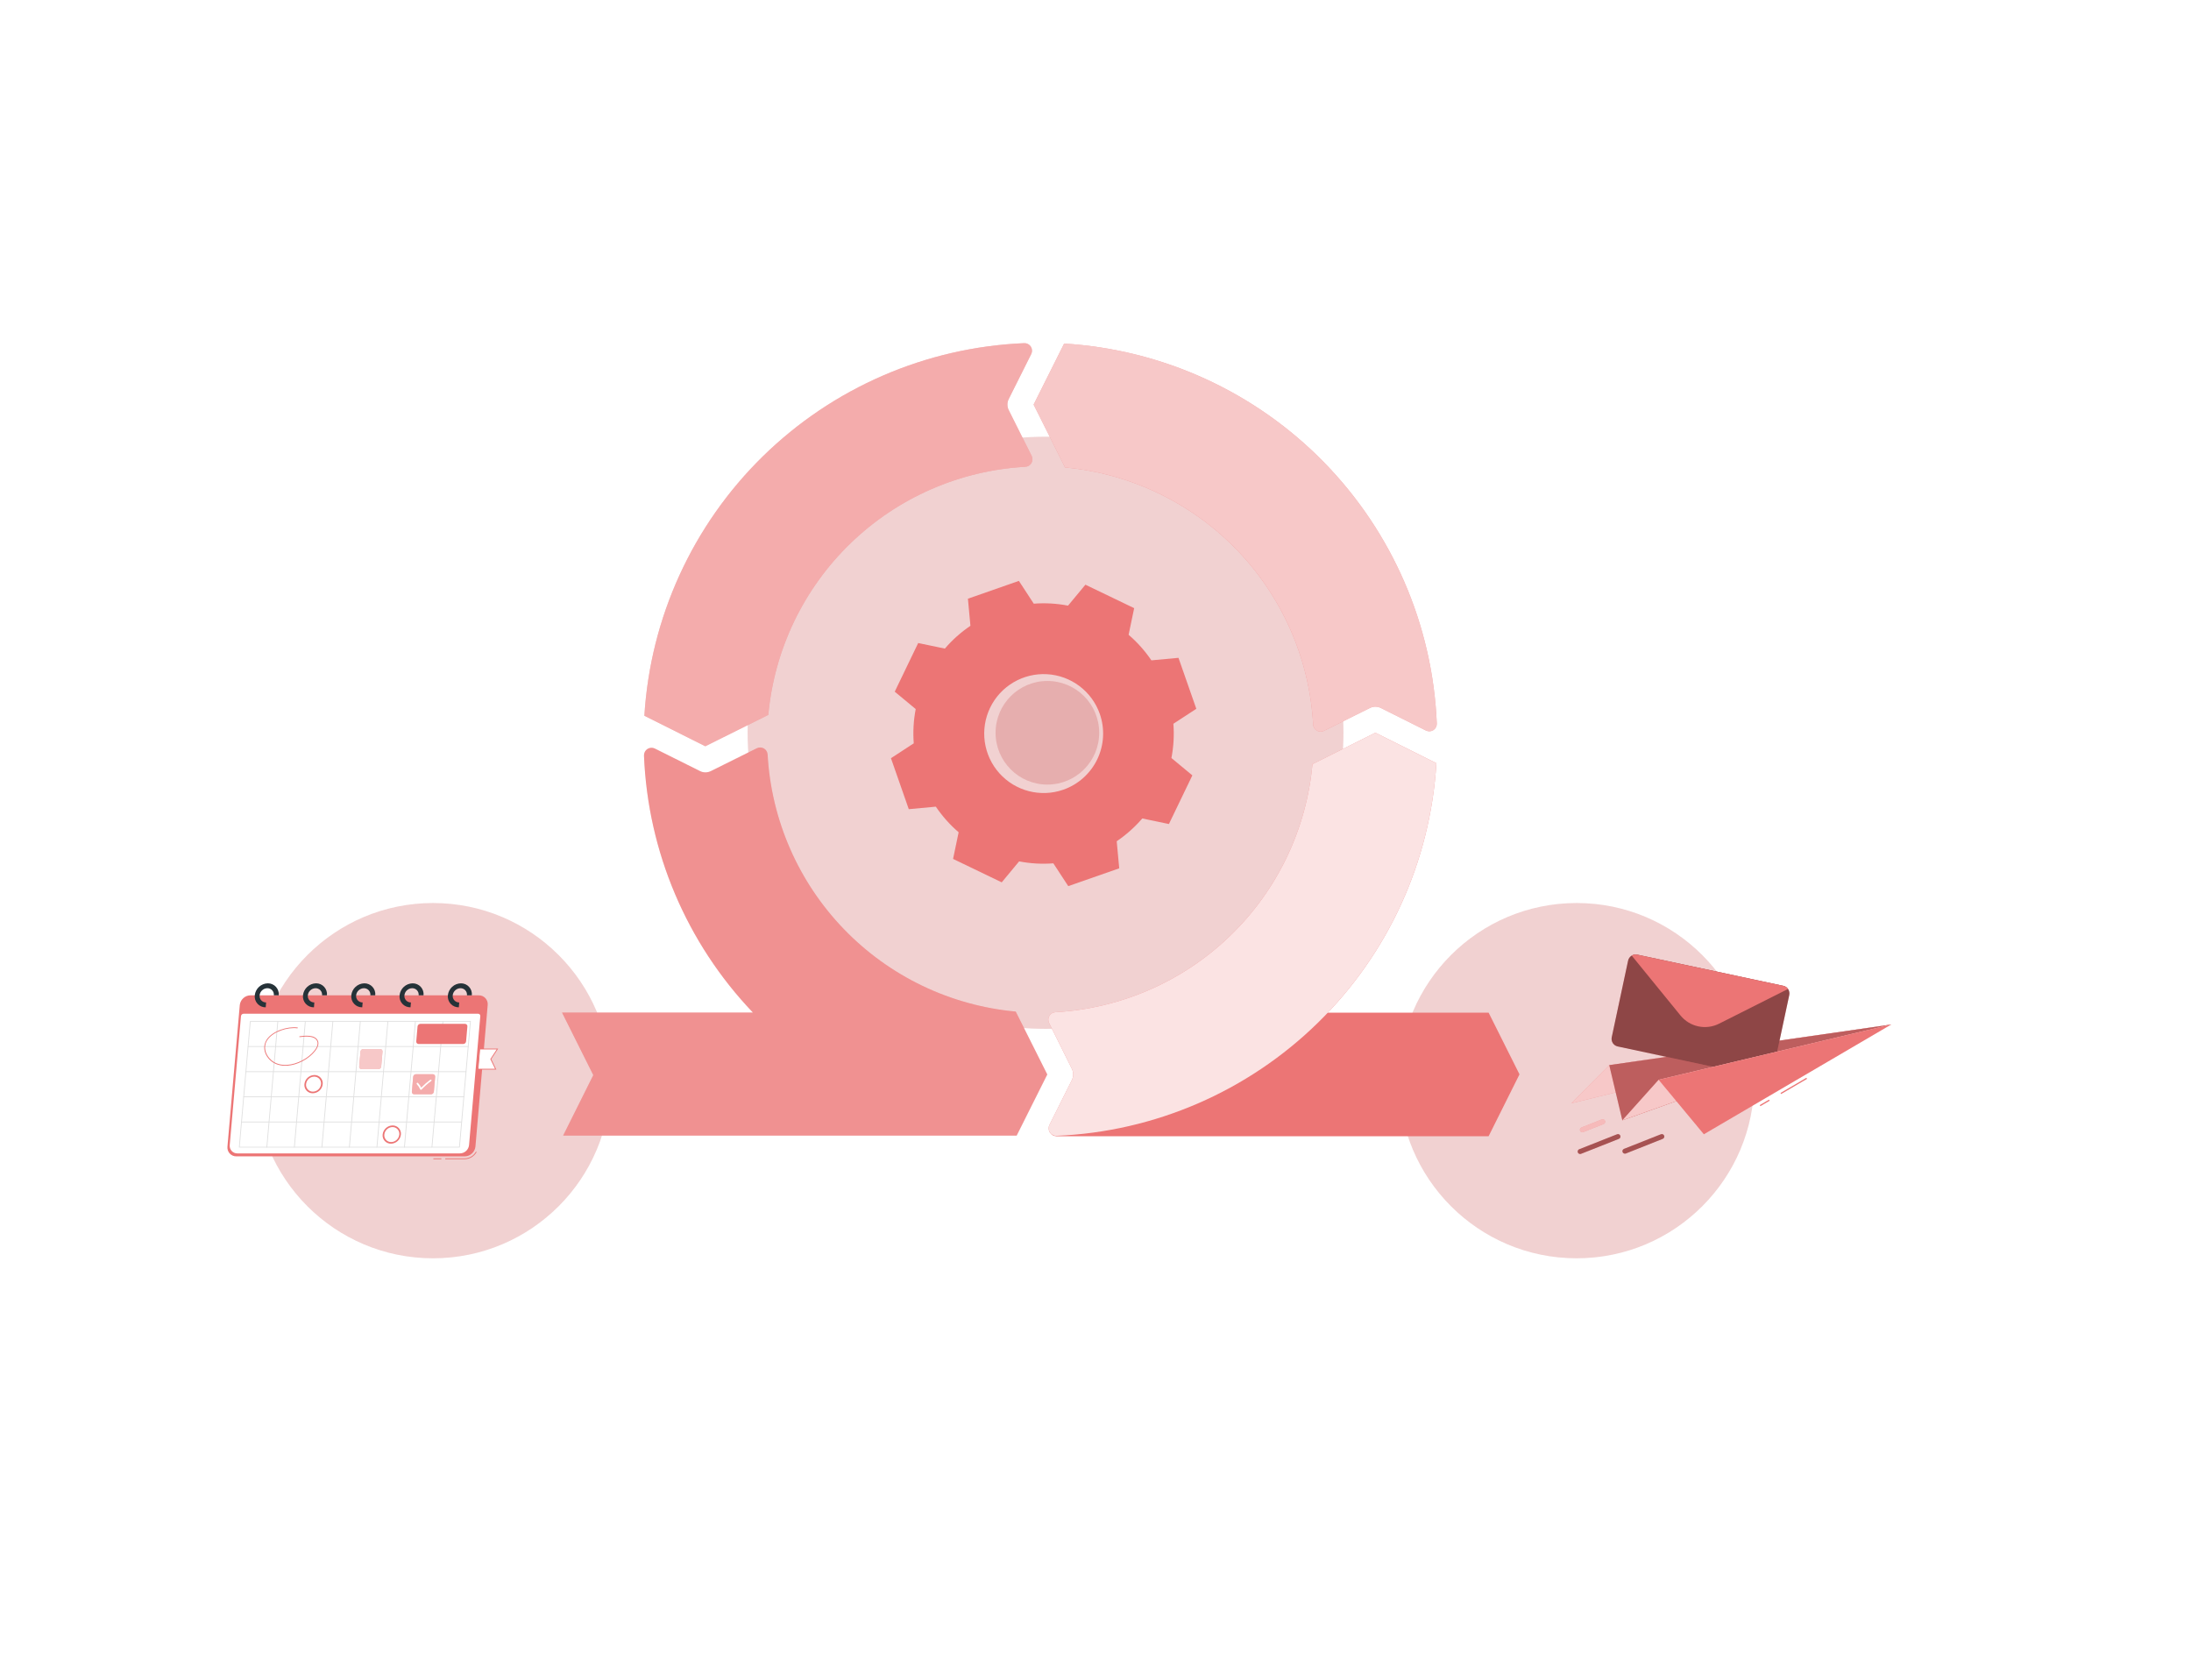 <svg width="592" height="454" viewBox="0 0 592 454" fill="none" xmlns="http://www.w3.org/2000/svg">
<g filter="url(#filter0_f_1_268)">
<ellipse cx="282.5" cy="198" rx="80.5" ry="80" fill="#C44242" fill-opacity="0.24"/>
</g>
<g filter="url(#filter1_f_1_268)">
<circle cx="283" cy="198" r="14" fill="#C44242" fill-opacity="0.24"/>
</g>
<g filter="url(#filter2_f_1_268)">
<circle cx="117" cy="292" r="48" fill="#C44242" fill-opacity="0.24"/>
</g>
<g filter="url(#filter3_f_1_268)">
<circle cx="426" cy="292" r="48" fill="#C44242" fill-opacity="0.24"/>
</g>
<path d="M323.239 191.524L318.425 177.753L311.104 178.43C309.367 175.864 307.296 173.541 304.944 171.522L306.449 164.324L293.276 157.989L288.577 163.647C285.529 163.056 282.416 162.878 279.32 163.119L275.299 156.959L261.528 161.773L262.205 169.094C259.639 170.831 257.316 172.902 255.298 175.253L248.091 173.749L241.755 186.895L247.422 191.594C246.831 194.642 246.653 197.756 246.894 200.851L240.734 204.873L245.548 218.644L252.86 217.966C254.598 220.535 256.669 222.861 259.02 224.883L257.515 232.081L270.662 238.416L275.36 232.749C278.405 233.34 281.516 233.518 284.609 233.277L288.639 239.437L302.41 234.624L301.733 227.311C304.296 225.571 306.619 223.5 308.64 221.152L315.838 222.656L322.174 209.51L316.516 204.82C317.107 201.772 317.284 198.658 317.044 195.563L323.239 191.524ZM287.301 213.382C284.301 214.431 281.058 214.567 277.981 213.772C274.903 212.978 272.131 211.289 270.014 208.919C267.897 206.548 266.53 203.603 266.086 200.456C265.643 197.309 266.143 194.102 267.523 191.239C268.902 188.376 271.1 185.986 273.838 184.372C276.576 182.759 279.731 181.993 282.904 182.172C286.077 182.352 289.126 183.468 291.664 185.38C294.203 187.292 296.117 189.914 297.166 192.914C298.569 196.936 298.318 201.351 296.469 205.189C294.619 209.027 291.322 211.973 287.301 213.382Z" fill="#EC7575"/>
<path d="M402.22 273.625H300.146L283.691 304.028C283.526 304.334 283.443 304.678 283.45 305.027C283.456 305.375 283.553 305.715 283.73 306.015C283.907 306.315 284.158 306.564 284.46 306.739C284.761 306.913 285.103 307.007 285.451 307.011H402.22L410.562 290.292L402.22 273.625Z" fill="#EC7575"/>
<path d="M287.782 126.313C305.424 127.934 321.898 135.838 334.202 148.587C346.506 161.335 353.821 178.078 354.816 195.767C354.832 196.103 354.931 196.43 355.105 196.718C355.279 197.006 355.522 197.246 355.813 197.415C356.103 197.585 356.431 197.679 356.768 197.69C357.104 197.7 357.437 197.626 357.738 197.474L370.136 191.315C370.597 191.076 371.109 190.952 371.628 190.952C372.147 190.952 372.658 191.076 373.119 191.315L385.289 197.395C385.604 197.553 385.956 197.627 386.309 197.607C386.661 197.588 387.003 197.477 387.299 197.284C387.595 197.092 387.836 196.826 387.997 196.512C388.159 196.198 388.235 195.847 388.219 195.494C387.122 168.953 376.218 143.762 357.617 124.797C339.017 105.832 314.042 94.442 287.526 92.83L279.281 109.321L287.782 126.313Z" fill="#EC7575"/>
<path opacity="0.6" d="M287.782 126.313C305.424 127.934 321.898 135.838 334.202 148.587C346.506 161.335 353.821 178.078 354.816 195.767C354.832 196.103 354.931 196.43 355.105 196.718C355.279 197.006 355.522 197.246 355.813 197.415C356.103 197.585 356.431 197.679 356.768 197.69C357.104 197.7 357.437 197.626 357.738 197.474L370.136 191.315C370.597 191.076 371.109 190.952 371.628 190.952C372.147 190.952 372.658 191.076 373.119 191.315L385.289 197.395C385.604 197.553 385.956 197.627 386.309 197.607C386.661 197.588 387.003 197.477 387.299 197.284C387.595 197.092 387.836 196.826 387.997 196.512C388.159 196.198 388.235 195.847 388.219 195.494C387.122 168.953 376.218 143.762 357.617 124.797C339.017 105.832 314.042 94.442 287.526 92.83L279.281 109.321L287.782 126.313Z" fill="white"/>
<path d="M207.596 193.162C209.218 175.518 217.124 159.044 229.874 146.74C242.624 134.435 259.369 127.121 277.06 126.128C277.394 126.109 277.719 126.007 278.004 125.832C278.29 125.657 278.527 125.414 278.695 125.124C278.864 124.835 278.958 124.508 278.968 124.173C278.979 123.838 278.907 123.506 278.758 123.206L272.554 110.808C272.324 110.343 272.204 109.831 272.204 109.312C272.204 108.793 272.324 108.281 272.554 107.816L278.644 95.655C278.8 95.339 278.871 94.987 278.85 94.635C278.829 94.282 278.716 93.942 278.524 93.646C278.331 93.35 278.065 93.11 277.751 92.948C277.437 92.787 277.087 92.71 276.734 92.725C250.206 93.844 225.034 104.753 206.08 123.347C187.125 141.94 175.734 166.898 174.105 193.4L190.569 201.645L207.596 193.162Z" fill="#EC7575"/>
<path opacity="0.4" d="M207.596 193.162C209.218 175.518 217.124 159.044 229.874 146.74C242.624 134.435 259.369 127.121 277.06 126.128C277.394 126.109 277.719 126.007 278.004 125.832C278.29 125.657 278.527 125.414 278.695 125.124C278.864 124.835 278.958 124.508 278.968 124.173C278.979 123.838 278.907 123.506 278.758 123.206L272.554 110.808C272.324 110.343 272.204 109.831 272.204 109.312C272.204 108.793 272.324 108.281 272.554 107.816L278.644 95.655C278.8 95.339 278.871 94.987 278.85 94.635C278.829 94.282 278.716 93.942 278.524 93.646C278.331 93.35 278.065 93.11 277.751 92.948C277.437 92.787 277.087 92.71 276.734 92.725C250.206 93.844 225.034 104.753 206.08 123.347C187.125 141.94 175.734 166.898 174.105 193.4L190.569 201.645L207.596 193.162Z" fill="white"/>
<path d="M274.45 273.335C256.807 271.715 240.333 263.813 228.027 251.067C215.722 238.32 208.404 221.578 207.407 203.889C207.391 203.554 207.292 203.228 207.118 202.942C206.945 202.655 206.702 202.416 206.413 202.246C206.124 202.077 205.797 201.982 205.462 201.971C205.127 201.96 204.794 202.032 204.494 202.182L192.104 208.341C191.638 208.577 191.123 208.701 190.6 208.702C190.083 208.7 189.573 208.576 189.113 208.341L176.934 202.261C176.618 202.105 176.267 202.034 175.916 202.055C175.564 202.075 175.224 202.187 174.929 202.379C174.633 202.57 174.393 202.835 174.231 203.148C174.069 203.461 173.99 203.81 174.004 204.162C175.046 230.116 185.51 254.802 203.438 273.599H151.855L160.303 290.502L152.155 306.843H274.697L282.968 290.327L274.45 273.335Z" fill="#EC7575"/>
<path opacity="0.2" d="M274.45 273.335C256.807 271.715 240.333 263.813 228.027 251.067C215.722 238.32 208.404 221.578 207.407 203.889C207.391 203.554 207.292 203.228 207.118 202.942C206.945 202.655 206.702 202.416 206.413 202.246C206.124 202.077 205.797 201.982 205.462 201.971C205.127 201.96 204.794 202.032 204.494 202.182L192.104 208.341C191.638 208.577 191.123 208.701 190.6 208.702C190.083 208.7 189.573 208.576 189.113 208.341L176.934 202.261C176.618 202.105 176.267 202.034 175.916 202.055C175.564 202.075 175.224 202.187 174.929 202.379C174.633 202.57 174.393 202.835 174.231 203.148C174.069 203.461 173.99 203.81 174.004 204.162C175.046 230.116 185.51 254.802 203.438 273.599H151.855L160.303 290.502L152.155 306.843H274.697L282.968 290.327L274.45 273.335Z" fill="white"/>
<path d="M354.627 206.476C353.003 224.117 345.098 240.588 332.35 252.89C319.602 265.192 302.86 272.507 285.172 273.502C284.837 273.519 284.512 273.62 284.225 273.794C283.938 273.969 283.7 274.212 283.53 274.502C283.361 274.791 283.266 275.119 283.255 275.454C283.244 275.79 283.316 276.122 283.465 276.423L289.625 288.822C289.855 289.285 289.975 289.796 289.975 290.313C289.975 290.831 289.855 291.341 289.625 291.805L283.544 303.974C283.386 304.29 283.313 304.641 283.332 304.994C283.352 305.347 283.463 305.688 283.655 305.984C283.847 306.28 284.113 306.521 284.427 306.683C284.742 306.844 285.092 306.921 285.445 306.905C311.984 305.808 337.172 294.906 356.137 276.309C375.101 257.712 386.493 232.742 388.109 206.229L371.619 197.984L354.627 206.476Z" fill="#EC7575"/>
<path opacity="0.8" d="M354.627 206.476C353.003 224.117 345.098 240.588 332.35 252.89C319.602 265.192 302.86 272.507 285.172 273.502C284.837 273.519 284.512 273.62 284.225 273.794C283.938 273.969 283.7 274.212 283.53 274.502C283.361 274.791 283.266 275.119 283.255 275.454C283.244 275.79 283.316 276.122 283.465 276.423L289.625 288.822C289.855 289.285 289.975 289.796 289.975 290.313C289.975 290.831 289.855 291.341 289.625 291.805L283.544 303.974C283.386 304.29 283.313 304.641 283.332 304.994C283.352 305.347 283.463 305.688 283.655 305.984C283.847 306.28 284.113 306.521 284.427 306.683C284.742 306.844 285.092 306.921 285.445 306.905C311.984 305.808 337.172 294.906 356.137 276.309C375.101 257.712 386.493 232.742 388.109 206.229L371.619 197.984L354.627 206.476Z" fill="white"/>
<path d="M511 276.831L434.811 287.799L424.588 298.116L511 276.831Z" fill="#EC7575"/>
<path opacity="0.6" d="M511 276.831L434.811 287.799L424.588 298.116L511 276.831Z" fill="white"/>
<path d="M511 276.831L434.811 287.799L438.347 302.718L511 276.831Z" fill="#EC7575"/>
<path opacity="0.2" d="M511 276.831L434.811 287.799L438.347 302.718L511 276.831Z" fill="black"/>
<path d="M439.908 259.559L435.487 280.28C435.372 280.821 435.476 281.385 435.777 281.85C436.077 282.314 436.55 282.64 437.091 282.756L476.554 291.178C477.095 291.292 477.659 291.188 478.123 290.887C478.587 290.586 478.913 290.114 479.03 289.574L483.455 268.853C483.569 268.312 483.464 267.747 483.163 267.283C482.861 266.819 482.389 266.493 481.848 266.377L442.385 257.955C441.843 257.841 441.279 257.946 440.815 258.247C440.35 258.549 440.025 259.021 439.908 259.562V259.559Z" fill="#EC7575"/>
<path opacity="0.4" d="M439.908 259.559L435.487 280.28C435.372 280.821 435.476 281.385 435.777 281.85C436.077 282.314 436.55 282.64 437.091 282.756L476.554 291.178C477.095 291.292 477.659 291.188 478.123 290.887C478.587 290.586 478.913 290.114 479.03 289.574L483.455 268.853C483.569 268.312 483.464 267.747 483.163 267.283C482.861 266.819 482.389 266.493 481.848 266.377L442.385 257.955C441.843 257.841 441.279 257.946 440.815 258.247C440.35 258.549 440.025 259.021 439.908 259.562V259.559Z" fill="black"/>
<path d="M440.881 258.203L454.065 274.388C455.288 275.889 456.986 276.927 458.88 277.331C460.773 277.736 462.747 277.481 464.476 276.611L483.121 267.22C482.819 266.786 482.364 266.484 481.848 266.374L442.385 257.952C441.87 257.843 441.333 257.932 440.881 258.203Z" fill="#EC7575"/>
<path d="M511 276.831L448.159 291.766L438.347 302.718L511 276.831Z" fill="#EC7575"/>
<path opacity="0.6" d="M511 276.831L448.159 291.766L438.347 302.718L511 276.831Z" fill="white"/>
<path d="M488.081 291.228L488.25 291.516L481.257 295.612L481.088 295.324L488.081 291.228Z" fill="#EC7575"/>
<path d="M477.991 297.129L478.16 297.417L475.646 298.89L475.477 298.602L477.991 297.129Z" fill="#EC7575"/>
<path d="M511 276.831L448.159 291.766L460.375 306.488L511 276.831Z" fill="#EC7575"/>
<path d="M426.944 311.822C427.029 311.822 427.113 311.806 427.192 311.775L437.425 307.725C437.589 307.659 437.72 307.531 437.789 307.369C437.859 307.206 437.862 307.023 437.797 306.859C437.732 306.695 437.605 306.563 437.443 306.492C437.282 306.422 437.098 306.418 436.934 306.482L426.697 310.532C426.552 310.589 426.432 310.695 426.357 310.832C426.282 310.968 426.257 311.127 426.286 311.28C426.316 311.432 426.397 311.57 426.518 311.669C426.638 311.768 426.789 311.822 426.944 311.822Z" fill="#EC7575"/>
<path opacity="0.3" d="M426.944 311.822C427.029 311.822 427.113 311.806 427.192 311.775L437.425 307.725C437.589 307.659 437.72 307.531 437.789 307.369C437.859 307.206 437.862 307.023 437.797 306.859C437.732 306.695 437.605 306.563 437.443 306.492C437.282 306.422 437.098 306.418 436.934 306.482L426.697 310.532C426.552 310.589 426.432 310.695 426.357 310.832C426.282 310.968 426.257 311.127 426.286 311.28C426.316 311.432 426.397 311.57 426.518 311.669C426.638 311.768 426.789 311.822 426.944 311.822Z" fill="black"/>
<path d="M427.55 305.953C427.634 305.952 427.717 305.935 427.794 305.903L433.292 303.714C433.374 303.682 433.449 303.634 433.513 303.573C433.576 303.512 433.627 303.439 433.663 303.358C433.698 303.278 433.717 303.191 433.719 303.103C433.72 303.015 433.704 302.927 433.672 302.845C433.64 302.763 433.591 302.688 433.53 302.625C433.468 302.562 433.395 302.511 433.314 302.476C433.233 302.442 433.146 302.423 433.058 302.422C432.97 302.421 432.882 302.438 432.801 302.471L427.303 304.65C427.138 304.714 427.006 304.842 426.935 305.004C426.864 305.167 426.861 305.35 426.925 305.515C426.972 305.643 427.057 305.754 427.169 305.832C427.281 305.91 427.414 305.953 427.55 305.953Z" fill="#EC7575"/>
<path opacity="0.5" d="M427.55 305.953C427.634 305.952 427.717 305.935 427.794 305.903L433.292 303.714C433.374 303.682 433.449 303.634 433.513 303.573C433.576 303.512 433.627 303.439 433.663 303.358C433.698 303.278 433.717 303.191 433.719 303.103C433.72 303.015 433.704 302.927 433.672 302.845C433.64 302.763 433.591 302.688 433.53 302.625C433.468 302.562 433.395 302.511 433.314 302.476C433.233 302.442 433.146 302.423 433.058 302.422C432.97 302.421 432.882 302.438 432.801 302.471L427.303 304.65C427.138 304.714 427.006 304.842 426.935 305.004C426.864 305.167 426.861 305.35 426.925 305.515C426.972 305.643 427.057 305.754 427.169 305.832C427.281 305.91 427.414 305.953 427.55 305.953Z" fill="white"/>
<path d="M439.042 311.736C439.125 311.735 439.208 311.719 439.286 311.689L449.268 307.725C449.351 307.693 449.426 307.645 449.489 307.584C449.553 307.523 449.604 307.45 449.639 307.37C449.675 307.289 449.694 307.202 449.695 307.114C449.697 307.026 449.681 306.938 449.649 306.856C449.616 306.774 449.568 306.699 449.506 306.636C449.445 306.573 449.372 306.522 449.291 306.488C449.21 306.453 449.123 306.434 449.035 306.433C448.946 306.432 448.859 306.449 448.777 306.482L438.794 310.432C438.65 310.489 438.529 310.595 438.454 310.732C438.379 310.868 438.354 311.027 438.384 311.18C438.413 311.333 438.495 311.47 438.615 311.569C438.735 311.669 438.886 311.723 439.042 311.722V311.736Z" fill="#EC7575"/>
<path opacity="0.3" d="M439.042 311.736C439.125 311.735 439.208 311.719 439.286 311.689L449.268 307.725C449.351 307.693 449.426 307.645 449.489 307.584C449.553 307.523 449.604 307.45 449.639 307.37C449.675 307.289 449.694 307.202 449.695 307.114C449.697 307.026 449.681 306.938 449.649 306.856C449.616 306.774 449.568 306.699 449.506 306.636C449.445 306.573 449.372 306.522 449.291 306.488C449.21 306.453 449.123 306.434 449.035 306.433C448.946 306.432 448.859 306.449 448.777 306.482L438.794 310.432C438.65 310.489 438.529 310.595 438.454 310.732C438.379 310.868 438.354 311.027 438.384 311.18C438.413 311.333 438.495 311.47 438.615 311.569C438.735 311.669 438.886 311.723 439.042 311.722V311.736Z" fill="black"/>
<path d="M125.583 313.224H120.308V313.005H125.583C126.203 312.992 126.809 312.815 127.339 312.492C127.869 312.17 128.304 311.713 128.6 311.167L128.793 311.273C128.478 311.853 128.015 312.339 127.451 312.682C126.887 313.024 126.243 313.212 125.583 313.224Z" fill="#EC7575"/>
<path d="M119.258 313.004H117.098V313.224H119.258V313.004Z" fill="#EC7575"/>
<path d="M125.582 312.455H63.872C63.534 312.461 63.198 312.396 62.887 312.262C62.576 312.129 62.297 311.931 62.068 311.682C61.84 311.432 61.666 311.137 61.561 310.816C61.455 310.494 61.419 310.154 61.455 309.817L64.789 271.578C64.863 270.867 65.194 270.207 65.72 269.721C66.246 269.236 66.93 268.959 67.646 268.941H129.355C129.694 268.935 130.029 269.001 130.34 269.134C130.651 269.267 130.93 269.465 131.159 269.715C131.387 269.964 131.56 270.259 131.666 270.581C131.772 270.902 131.808 271.242 131.773 271.578L128.459 309.817C128.384 310.532 128.05 311.195 127.52 311.681C126.99 312.167 126.301 312.442 125.582 312.455Z" fill="#EC7575"/>
<path d="M124.295 311.653H64.123C63.835 311.657 63.549 311.6 63.285 311.485C63.021 311.371 62.784 311.201 62.59 310.988C62.396 310.774 62.25 310.522 62.161 310.248C62.073 309.974 62.043 309.684 62.075 309.398L65.112 274.563C65.13 274.389 65.212 274.227 65.341 274.108C65.47 273.989 65.638 273.921 65.813 273.917H129.186C129.269 273.916 129.351 273.932 129.427 273.965C129.503 273.997 129.571 274.046 129.627 274.107C129.683 274.168 129.725 274.24 129.75 274.319C129.776 274.398 129.784 274.481 129.775 274.563L126.736 309.398C126.675 310.007 126.392 310.573 125.942 310.988C125.493 311.403 124.907 311.64 124.295 311.653Z" fill="white"/>
<path d="M71.797 272.183C71.382 272.19 70.971 272.109 70.589 271.945C70.208 271.78 69.866 271.537 69.586 271.23C69.306 270.924 69.094 270.561 68.965 270.167C68.836 269.772 68.793 269.354 68.837 268.942C68.928 268.066 69.335 267.253 69.982 266.656C70.63 266.059 71.473 265.719 72.353 265.7C72.769 265.693 73.18 265.774 73.561 265.939C73.943 266.103 74.284 266.346 74.564 266.653C74.844 266.96 75.055 267.322 75.184 267.717C75.313 268.112 75.356 268.529 75.311 268.942H73.993C74.019 268.697 73.994 268.449 73.917 268.214C73.84 267.98 73.715 267.765 73.548 267.583C73.382 267.401 73.179 267.257 72.952 267.159C72.726 267.062 72.481 267.014 72.235 267.019C71.711 267.028 71.21 267.229 70.824 267.583C70.439 267.938 70.196 268.421 70.143 268.942C70.116 269.187 70.142 269.435 70.219 269.669C70.295 269.903 70.421 270.118 70.587 270.3C70.754 270.482 70.957 270.627 71.183 270.724C71.41 270.821 71.654 270.869 71.901 270.865L71.797 272.183Z" fill="#263238"/>
<path d="M84.834 272.183C84.418 272.192 84.005 272.111 83.623 271.947C83.24 271.784 82.897 271.54 82.616 271.234C82.335 270.927 82.123 270.564 81.993 270.169C81.864 269.773 81.82 269.355 81.865 268.942C81.955 268.066 82.362 267.253 83.01 266.656C83.657 266.059 84.5 265.719 85.381 265.7C85.796 265.693 86.208 265.774 86.589 265.939C86.97 266.103 87.312 266.346 87.592 266.653C87.871 266.96 88.083 267.322 88.212 267.717C88.341 268.112 88.384 268.529 88.339 268.942H87.02C87.047 268.697 87.021 268.449 86.944 268.214C86.868 267.98 86.742 267.765 86.576 267.583C86.409 267.401 86.206 267.257 85.98 267.159C85.753 267.062 85.509 267.014 85.262 267.019C84.739 267.028 84.237 267.229 83.852 267.583C83.466 267.938 83.224 268.421 83.17 268.942C83.144 269.187 83.17 269.434 83.247 269.668C83.324 269.903 83.449 270.118 83.616 270.299C83.782 270.481 83.985 270.626 84.211 270.723C84.437 270.821 84.682 270.869 84.928 270.865L84.834 272.183Z" fill="#263238"/>
<path d="M97.877 272.183C97.462 272.19 97.051 272.108 96.67 271.944C96.289 271.78 95.947 271.536 95.667 271.229C95.388 270.923 95.176 270.56 95.047 270.166C94.918 269.772 94.875 269.354 94.919 268.942C95.009 268.065 95.416 267.252 96.063 266.655C96.711 266.058 97.555 265.718 98.436 265.7C98.851 265.693 99.262 265.774 99.644 265.939C100.025 266.103 100.367 266.346 100.646 266.653C100.926 266.96 101.137 267.322 101.266 267.717C101.395 268.112 101.439 268.529 101.394 268.942H100.075C100.102 268.697 100.076 268.449 100 268.214C99.923 267.98 99.797 267.764 99.631 267.582C99.465 267.4 99.261 267.256 99.035 267.159C98.808 267.062 98.563 267.014 98.317 267.019C97.794 267.028 97.292 267.229 96.907 267.584C96.522 267.938 96.28 268.421 96.227 268.942C96.2 269.187 96.226 269.435 96.303 269.669C96.38 269.903 96.505 270.118 96.672 270.3C96.838 270.482 97.041 270.627 97.267 270.724C97.494 270.821 97.739 270.869 97.985 270.865L97.877 272.183Z" fill="#263238"/>
<path d="M110.92 272.183C110.505 272.19 110.094 272.108 109.713 271.944C109.332 271.78 108.99 271.536 108.71 271.229C108.431 270.923 108.219 270.56 108.09 270.166C107.961 269.772 107.918 269.354 107.962 268.942C108.052 268.065 108.459 267.252 109.107 266.655C109.754 266.058 110.598 265.719 111.478 265.7C111.894 265.693 112.305 265.774 112.687 265.939C113.068 266.103 113.41 266.346 113.69 266.653C113.97 266.96 114.181 267.322 114.311 267.717C114.44 268.111 114.483 268.529 114.439 268.942H113.12C113.147 268.697 113.121 268.449 113.044 268.214C112.967 267.98 112.842 267.765 112.675 267.583C112.509 267.401 112.306 267.257 112.08 267.159C111.853 267.062 111.608 267.014 111.362 267.019C110.839 267.028 110.337 267.229 109.952 267.584C109.567 267.938 109.325 268.421 109.272 268.942C109.246 269.187 109.271 269.435 109.348 269.669C109.425 269.903 109.55 270.118 109.717 270.3C109.883 270.482 110.086 270.627 110.313 270.724C110.539 270.821 110.784 270.869 111.03 270.865L110.92 272.183Z" fill="#263238"/>
<path d="M123.971 272.183C123.556 272.19 123.145 272.108 122.764 271.944C122.382 271.78 122.041 271.536 121.761 271.229C121.481 270.923 121.27 270.56 121.141 270.166C121.012 269.772 120.968 269.354 121.013 268.942C121.103 268.065 121.51 267.252 122.158 266.655C122.805 266.058 123.649 265.719 124.529 265.7C124.944 265.693 125.356 265.774 125.738 265.939C126.119 266.103 126.461 266.346 126.741 266.653C127.021 266.96 127.232 267.322 127.361 267.717C127.49 268.111 127.534 268.529 127.489 268.942H126.171C126.197 268.697 126.172 268.449 126.095 268.214C126.018 267.98 125.893 267.765 125.726 267.583C125.56 267.401 125.357 267.257 125.13 267.159C124.904 267.062 124.659 267.014 124.413 267.019C123.89 267.029 123.388 267.23 123.003 267.584C122.618 267.938 122.376 268.421 122.323 268.942C122.296 269.187 122.322 269.435 122.399 269.669C122.476 269.903 122.601 270.118 122.768 270.3C122.934 270.482 123.137 270.627 123.363 270.724C123.59 270.821 123.835 270.869 124.081 270.865L123.971 272.183Z" fill="#263238"/>
<path d="M124.134 310.072H64.651C64.636 310.073 64.623 310.07 64.61 310.065C64.597 310.059 64.585 310.051 64.576 310.04C64.566 310.03 64.559 310.017 64.555 310.004C64.551 309.991 64.55 309.976 64.552 309.962L67.516 275.974C67.519 275.944 67.533 275.916 67.555 275.896C67.576 275.876 67.605 275.864 67.635 275.864H127.116C127.13 275.863 127.145 275.866 127.158 275.872C127.171 275.877 127.182 275.885 127.192 275.896C127.201 275.906 127.209 275.918 127.213 275.932C127.218 275.945 127.219 275.96 127.217 275.974L124.253 309.962C124.25 309.992 124.236 310.02 124.215 310.04C124.193 310.06 124.164 310.072 124.134 310.072ZM64.78 309.853H124.042L126.989 276.084H67.727L64.78 309.853Z" fill="#E0E0E0"/>
<path d="M124.723 303.275H65.248C65.234 303.275 65.22 303.272 65.207 303.266C65.195 303.261 65.183 303.252 65.174 303.242C65.164 303.232 65.157 303.219 65.153 303.206C65.149 303.193 65.147 303.179 65.149 303.165C65.151 303.135 65.165 303.107 65.187 303.087C65.209 303.066 65.238 303.055 65.268 303.055H124.749C124.763 303.055 124.777 303.057 124.79 303.063C124.803 303.068 124.815 303.077 124.825 303.087C124.834 303.097 124.841 303.11 124.846 303.123C124.85 303.137 124.852 303.151 124.85 303.165C124.846 303.196 124.831 303.224 124.808 303.245C124.784 303.265 124.754 303.276 124.723 303.275Z" fill="#E0E0E0"/>
<path d="M125.321 296.478H65.84C65.826 296.478 65.812 296.475 65.799 296.47C65.786 296.464 65.775 296.456 65.765 296.445C65.755 296.435 65.748 296.423 65.744 296.41C65.739 296.396 65.737 296.382 65.739 296.368C65.742 296.338 65.756 296.311 65.778 296.29C65.8 296.27 65.829 296.259 65.859 296.258H125.341C125.355 296.258 125.369 296.261 125.382 296.266C125.395 296.272 125.407 296.28 125.416 296.29C125.426 296.301 125.433 296.313 125.438 296.326C125.442 296.34 125.444 296.354 125.442 296.368C125.438 296.398 125.424 296.425 125.402 296.446C125.38 296.466 125.351 296.477 125.321 296.478Z" fill="#E0E0E0"/>
<path d="M125.919 289.679H66.438C66.424 289.679 66.409 289.677 66.396 289.671C66.383 289.666 66.372 289.657 66.362 289.647C66.353 289.636 66.345 289.624 66.341 289.611C66.336 289.597 66.335 289.583 66.337 289.569C66.34 289.539 66.354 289.512 66.377 289.492C66.399 289.471 66.427 289.46 66.457 289.459H125.939C125.953 289.459 125.967 289.462 125.979 289.467C125.992 289.473 126.004 289.481 126.013 289.492C126.022 289.502 126.029 289.514 126.034 289.528C126.038 289.541 126.039 289.555 126.038 289.569C126.035 289.599 126.022 289.627 126 289.647C125.978 289.668 125.949 289.679 125.919 289.679Z" fill="#E0E0E0"/>
<path d="M126.509 282.881H67.028C67.013 282.881 66.999 282.879 66.986 282.873C66.973 282.868 66.962 282.859 66.952 282.849C66.942 282.839 66.935 282.826 66.931 282.813C66.926 282.799 66.925 282.785 66.926 282.771C66.929 282.741 66.943 282.714 66.965 282.693C66.987 282.673 67.015 282.662 67.045 282.661H126.529C126.543 282.661 126.557 282.663 126.57 282.669C126.583 282.674 126.594 282.683 126.604 282.693C126.613 282.704 126.62 282.716 126.624 282.729C126.628 282.743 126.629 282.757 126.627 282.771C126.625 282.801 126.612 282.829 126.59 282.849C126.568 282.87 126.539 282.881 126.509 282.881Z" fill="#E0E0E0"/>
<path d="M116.697 310.072C116.683 310.073 116.669 310.07 116.656 310.065C116.643 310.059 116.632 310.051 116.622 310.04C116.613 310.03 116.606 310.017 116.602 310.004C116.598 309.991 116.597 309.976 116.599 309.962L119.563 275.974C119.566 275.944 119.58 275.916 119.601 275.896C119.623 275.876 119.652 275.864 119.682 275.864C119.696 275.863 119.71 275.866 119.723 275.872C119.736 275.877 119.748 275.885 119.757 275.896C119.767 275.906 119.774 275.918 119.779 275.932C119.783 275.945 119.785 275.96 119.783 275.974L116.818 309.962C116.815 309.992 116.801 310.02 116.779 310.04C116.756 310.061 116.728 310.072 116.697 310.072Z" fill="#E0E0E0"/>
<path d="M109.27 310.072C109.256 310.073 109.241 310.07 109.228 310.065C109.215 310.059 109.204 310.051 109.194 310.041C109.185 310.03 109.177 310.018 109.173 310.004C109.168 309.991 109.167 309.977 109.169 309.963L112.133 275.974C112.136 275.944 112.151 275.916 112.173 275.896C112.195 275.876 112.224 275.864 112.254 275.864C112.268 275.864 112.282 275.866 112.295 275.872C112.308 275.877 112.32 275.885 112.329 275.896C112.338 275.906 112.345 275.919 112.35 275.932C112.354 275.946 112.355 275.96 112.353 275.974L109.388 309.963C109.386 309.993 109.373 310.02 109.351 310.041C109.329 310.061 109.3 310.073 109.27 310.072Z" fill="#E0E0E0"/>
<path d="M101.836 310.072C101.822 310.073 101.808 310.07 101.795 310.065C101.782 310.059 101.77 310.051 101.761 310.041C101.751 310.03 101.744 310.018 101.739 310.004C101.735 309.991 101.734 309.977 101.735 309.963L104.7 275.974C104.703 275.944 104.717 275.916 104.739 275.896C104.762 275.876 104.791 275.864 104.821 275.864C104.835 275.864 104.849 275.866 104.862 275.872C104.875 275.877 104.886 275.885 104.896 275.896C104.905 275.906 104.912 275.919 104.916 275.932C104.92 275.946 104.921 275.96 104.919 275.974L101.955 309.963C101.952 309.992 101.939 310.02 101.917 310.04C101.895 310.061 101.866 310.072 101.836 310.072Z" fill="#E0E0E0"/>
<path d="M94.395 310.072C94.38 310.073 94.367 310.07 94.353 310.065C94.34 310.059 94.329 310.051 94.319 310.04C94.309 310.03 94.302 310.018 94.298 310.004C94.293 309.991 94.292 309.976 94.294 309.962L97.252 275.974C97.254 275.944 97.268 275.916 97.29 275.896C97.312 275.876 97.34 275.864 97.37 275.864C97.384 275.863 97.398 275.866 97.412 275.872C97.425 275.877 97.436 275.885 97.446 275.896C97.456 275.906 97.463 275.918 97.467 275.932C97.472 275.945 97.473 275.96 97.471 275.974L94.516 309.962C94.513 309.993 94.499 310.02 94.477 310.041C94.454 310.061 94.425 310.072 94.395 310.072Z" fill="#E0E0E0"/>
<path d="M86.967 310.072C86.953 310.073 86.939 310.07 86.926 310.065C86.913 310.059 86.901 310.051 86.892 310.04C86.883 310.03 86.876 310.017 86.871 310.004C86.867 309.991 86.866 309.976 86.868 309.962L89.833 275.974C89.835 275.944 89.848 275.916 89.87 275.895C89.892 275.875 89.921 275.864 89.951 275.864C89.966 275.863 89.98 275.866 89.993 275.872C90.006 275.877 90.017 275.885 90.027 275.896C90.037 275.906 90.044 275.918 90.048 275.932C90.053 275.945 90.054 275.96 90.052 275.974L87.088 309.962C87.085 309.992 87.071 310.02 87.048 310.04C87.026 310.061 86.997 310.072 86.967 310.072Z" fill="#E0E0E0"/>
<path d="M79.528 310.072C79.513 310.073 79.499 310.07 79.486 310.065C79.473 310.059 79.462 310.051 79.452 310.04C79.442 310.03 79.435 310.018 79.431 310.004C79.426 309.991 79.425 309.976 79.426 309.962L82.391 275.974C82.394 275.944 82.408 275.916 82.431 275.896C82.453 275.876 82.482 275.864 82.512 275.864C82.526 275.863 82.54 275.866 82.553 275.872C82.566 275.877 82.577 275.885 82.587 275.896C82.596 275.906 82.603 275.919 82.607 275.932C82.612 275.946 82.613 275.96 82.611 275.974L79.646 309.962C79.644 309.992 79.63 310.02 79.608 310.041C79.586 310.061 79.558 310.072 79.528 310.072Z" fill="#E0E0E0"/>
<path d="M72.094 310.072C72.08 310.073 72.066 310.07 72.053 310.065C72.04 310.059 72.028 310.051 72.018 310.04C72.009 310.03 72.001 310.018 71.997 310.004C71.993 309.991 71.991 309.976 71.993 309.962L74.957 275.974C74.961 275.944 74.975 275.916 74.997 275.896C75.019 275.876 75.048 275.864 75.078 275.864C75.092 275.863 75.106 275.866 75.119 275.872C75.132 275.877 75.144 275.885 75.153 275.896C75.163 275.906 75.17 275.919 75.174 275.932C75.178 275.946 75.179 275.96 75.177 275.974L72.213 309.962C72.21 309.992 72.196 310.02 72.174 310.04C72.152 310.06 72.124 310.072 72.094 310.072Z" fill="#E0E0E0"/>
<path d="M102.237 288.89H97.694C97.604 288.891 97.515 288.874 97.433 288.838C97.35 288.802 97.276 288.75 97.215 288.683C97.155 288.616 97.109 288.538 97.082 288.452C97.054 288.367 97.045 288.276 97.055 288.187L97.406 284.154C97.425 283.964 97.513 283.787 97.654 283.657C97.794 283.528 97.978 283.454 98.169 283.451H102.711C102.801 283.449 102.891 283.466 102.974 283.502C103.057 283.538 103.131 283.59 103.192 283.657C103.252 283.724 103.298 283.802 103.326 283.888C103.354 283.974 103.363 284.064 103.353 284.154L103.001 288.187C102.983 288.377 102.894 288.554 102.753 288.684C102.612 288.814 102.428 288.887 102.237 288.89Z" fill="#EC7575"/>
<path opacity="0.6" d="M102.237 288.89H97.694C97.604 288.891 97.515 288.874 97.433 288.838C97.35 288.802 97.276 288.75 97.215 288.683C97.155 288.616 97.109 288.538 97.082 288.452C97.054 288.367 97.045 288.276 97.055 288.187L97.406 284.154C97.425 283.964 97.513 283.787 97.654 283.657C97.794 283.528 97.978 283.454 98.169 283.451H102.711C102.801 283.449 102.891 283.466 102.974 283.502C103.057 283.538 103.131 283.59 103.192 283.657C103.252 283.724 103.298 283.802 103.326 283.888C103.354 283.974 103.363 284.064 103.353 284.154L103.001 288.187C102.983 288.377 102.894 288.554 102.753 288.684C102.612 288.814 102.428 288.887 102.237 288.89Z" fill="white"/>
<path d="M133.928 288.89H129.152L129.625 283.451H134.403L132.607 286.171L133.928 288.89Z" fill="white"/>
<path d="M134.106 288.999H129.031L129.526 283.34H134.611L132.745 286.171L134.106 288.999ZM129.271 288.779H133.747L132.479 286.171L134.202 283.56H129.726L129.271 288.779Z" fill="#EC7575"/>
<path d="M116.465 295.687H111.923C111.833 295.689 111.744 295.671 111.661 295.636C111.578 295.601 111.504 295.548 111.443 295.482C111.383 295.415 111.337 295.337 111.309 295.251C111.281 295.166 111.271 295.075 111.281 294.986L111.633 290.951C111.652 290.761 111.741 290.585 111.882 290.456C112.023 290.326 112.206 290.253 112.397 290.25H116.94C117.03 290.249 117.119 290.266 117.201 290.302C117.284 290.337 117.358 290.39 117.418 290.456C117.479 290.523 117.525 290.601 117.553 290.686C117.581 290.771 117.591 290.862 117.582 290.951L117.23 294.986C117.21 295.176 117.121 295.352 116.981 295.482C116.84 295.611 116.656 295.684 116.465 295.687Z" fill="#EC7575"/>
<path opacity="0.4" d="M116.465 295.687H111.923C111.833 295.689 111.744 295.671 111.661 295.636C111.578 295.601 111.504 295.548 111.443 295.482C111.383 295.415 111.337 295.337 111.309 295.251C111.281 295.166 111.271 295.075 111.281 294.986L111.633 290.951C111.652 290.761 111.741 290.585 111.882 290.456C112.023 290.326 112.206 290.253 112.397 290.25H116.94C117.03 290.249 117.119 290.266 117.201 290.302C117.284 290.337 117.358 290.39 117.418 290.456C117.479 290.523 117.525 290.601 117.553 290.686C117.581 290.771 117.591 290.862 117.582 290.951L117.23 294.986C117.21 295.176 117.121 295.352 116.981 295.482C116.84 295.611 116.656 295.684 116.465 295.687Z" fill="white"/>
<path d="M125.171 282.093H113.11C113.02 282.094 112.931 282.077 112.848 282.041C112.765 282.006 112.691 281.953 112.63 281.886C112.569 281.82 112.523 281.741 112.496 281.655C112.468 281.57 112.459 281.479 112.469 281.389L112.82 277.357C112.839 277.166 112.927 276.99 113.068 276.86C113.208 276.73 113.392 276.657 113.583 276.653H125.646C125.736 276.652 125.825 276.67 125.908 276.705C125.99 276.741 126.064 276.794 126.125 276.86C126.186 276.927 126.232 277.005 126.26 277.091C126.288 277.177 126.297 277.267 126.287 277.357L125.936 281.389C125.917 281.58 125.828 281.757 125.687 281.887C125.546 282.016 125.363 282.09 125.171 282.093Z" fill="#EC7575"/>
<path d="M77.054 287.971C75.221 287.971 73.694 287.323 72.61 286.081C71.219 284.483 71.01 282.501 72.063 280.906C73.626 278.543 77.698 277.284 80.377 277.633C80.391 277.635 80.404 277.64 80.416 277.647C80.428 277.654 80.439 277.664 80.447 277.676C80.455 277.687 80.461 277.701 80.463 277.714C80.466 277.728 80.466 277.743 80.463 277.756C80.456 277.785 80.439 277.811 80.414 277.828C80.39 277.846 80.36 277.854 80.331 277.851C77.718 277.51 73.757 278.73 72.246 281.015C71.054 282.818 71.742 284.734 72.784 285.929C74.237 287.595 76.217 287.83 77.619 287.731C80.298 287.545 83.231 286.013 84.921 283.921C85.394 283.336 86.119 282.213 85.675 281.284C85.016 279.892 82.818 279.989 80.986 280.226C80.972 280.228 80.958 280.227 80.944 280.223C80.931 280.22 80.918 280.213 80.908 280.204C80.897 280.195 80.888 280.184 80.882 280.172C80.876 280.159 80.872 280.146 80.871 280.132C80.871 280.102 80.881 280.073 80.9 280.05C80.92 280.027 80.947 280.013 80.977 280.009C82.203 279.848 85.073 279.477 85.875 281.178C86.372 282.224 85.594 283.433 85.088 284.061C83.359 286.202 80.355 287.771 77.617 287.96C77.428 287.964 77.247 287.971 77.054 287.971Z" fill="#EC7575"/>
<path d="M113.731 294.476H113.713C113.679 294.474 113.646 294.462 113.617 294.443C113.589 294.424 113.566 294.397 113.551 294.366C113.324 293.848 113.013 293.371 112.63 292.955C112.587 292.913 112.563 292.854 112.562 292.794C112.562 292.733 112.586 292.674 112.629 292.631C112.672 292.588 112.73 292.564 112.791 292.564C112.852 292.563 112.91 292.587 112.953 292.63C113.305 292.999 113.597 293.421 113.817 293.881C114.572 293.105 115.39 292.394 116.263 291.753C116.308 291.718 116.366 291.702 116.423 291.709C116.48 291.715 116.532 291.744 116.568 291.788C116.585 291.813 116.597 291.84 116.603 291.869C116.609 291.898 116.609 291.928 116.603 291.956C116.597 291.985 116.586 292.013 116.569 292.037C116.553 292.062 116.531 292.082 116.507 292.098C115.57 292.783 114.7 293.553 113.907 294.399C113.884 294.423 113.857 294.443 113.827 294.456C113.797 294.469 113.764 294.476 113.731 294.476Z" fill="white"/>
<path d="M105.641 309.031C105.325 309.036 105.011 308.974 104.721 308.849C104.431 308.724 104.171 308.539 103.958 308.305C103.744 308.072 103.584 307.796 103.485 307.496C103.387 307.195 103.354 306.877 103.388 306.563C103.457 305.895 103.767 305.276 104.262 304.821C104.756 304.367 105.4 304.11 106.071 304.098C106.387 304.092 106.701 304.154 106.991 304.279C107.281 304.403 107.541 304.589 107.754 304.822C107.967 305.055 108.128 305.331 108.226 305.631C108.325 305.931 108.358 306.249 108.324 306.563C108.255 307.231 107.944 307.851 107.45 308.306C106.956 308.761 106.312 309.019 105.641 309.031ZM106.043 304.537C105.492 304.549 104.966 304.762 104.561 305.135C104.156 305.508 103.902 306.016 103.845 306.563C103.817 306.821 103.844 307.083 103.925 307.329C104.005 307.576 104.137 307.803 104.313 307.995C104.488 308.187 104.701 308.339 104.94 308.442C105.178 308.545 105.436 308.596 105.695 308.592C106.246 308.579 106.773 308.366 107.177 307.993C107.582 307.619 107.837 307.111 107.893 306.563C107.921 306.305 107.893 306.045 107.812 305.798C107.731 305.552 107.599 305.325 107.424 305.134C107.249 304.942 107.035 304.79 106.797 304.687C106.559 304.584 106.302 304.533 106.043 304.537Z" fill="#EC7575"/>
<path d="M84.504 295.41C84.188 295.415 83.874 295.353 83.584 295.228C83.294 295.103 83.034 294.917 82.821 294.684C82.608 294.451 82.447 294.175 82.349 293.874C82.25 293.574 82.217 293.256 82.251 292.942C82.32 292.272 82.632 291.651 83.128 291.196C83.624 290.741 84.27 290.484 84.943 290.474C85.259 290.469 85.573 290.531 85.863 290.656C86.153 290.781 86.413 290.966 86.626 291.2C86.839 291.433 87 291.709 87.099 292.01C87.197 292.31 87.23 292.628 87.196 292.942C87.127 293.611 86.814 294.232 86.318 294.687C85.822 295.142 85.177 295.399 84.504 295.41ZM84.895 290.913C84.344 290.926 83.817 291.138 83.412 291.512C83.008 291.886 82.754 292.394 82.697 292.942C82.669 293.2 82.696 293.461 82.777 293.708C82.858 293.955 82.99 294.182 83.165 294.374C83.34 294.566 83.554 294.718 83.792 294.821C84.031 294.924 84.288 294.975 84.548 294.97C85.098 294.958 85.625 294.745 86.03 294.371C86.434 293.998 86.689 293.49 86.745 292.942C86.773 292.684 86.746 292.424 86.665 292.177C86.585 291.931 86.453 291.704 86.279 291.513C86.104 291.321 85.891 291.168 85.653 291.065C85.415 290.962 85.159 290.91 84.899 290.913H84.895Z" fill="#EC7575"/>
<defs>
<filter id="filter0_f_1_268" x="84" y="-0" width="397" height="396" filterUnits="userSpaceOnUse" color-interpolation-filters="sRGB">
<feFlood flood-opacity="0" result="BackgroundImageFix"/>
<feBlend mode="normal" in="SourceGraphic" in2="BackgroundImageFix" result="shape"/>
<feGaussianBlur stdDeviation="59" result="effect1_foregroundBlur_1_268"/>
</filter>
<filter id="filter1_f_1_268" x="151" y="66" width="264" height="264" filterUnits="userSpaceOnUse" color-interpolation-filters="sRGB">
<feFlood flood-opacity="0" result="BackgroundImageFix"/>
<feBlend mode="normal" in="SourceGraphic" in2="BackgroundImageFix" result="shape"/>
<feGaussianBlur stdDeviation="59" result="effect1_foregroundBlur_1_268"/>
</filter>
<filter id="filter2_f_1_268" x="-49" y="126" width="332" height="332" filterUnits="userSpaceOnUse" color-interpolation-filters="sRGB">
<feFlood flood-opacity="0" result="BackgroundImageFix"/>
<feBlend mode="normal" in="SourceGraphic" in2="BackgroundImageFix" result="shape"/>
<feGaussianBlur stdDeviation="59" result="effect1_foregroundBlur_1_268"/>
</filter>
<filter id="filter3_f_1_268" x="260" y="126" width="332" height="332" filterUnits="userSpaceOnUse" color-interpolation-filters="sRGB">
<feFlood flood-opacity="0" result="BackgroundImageFix"/>
<feBlend mode="normal" in="SourceGraphic" in2="BackgroundImageFix" result="shape"/>
<feGaussianBlur stdDeviation="59" result="effect1_foregroundBlur_1_268"/>
</filter>
</defs>
</svg>
